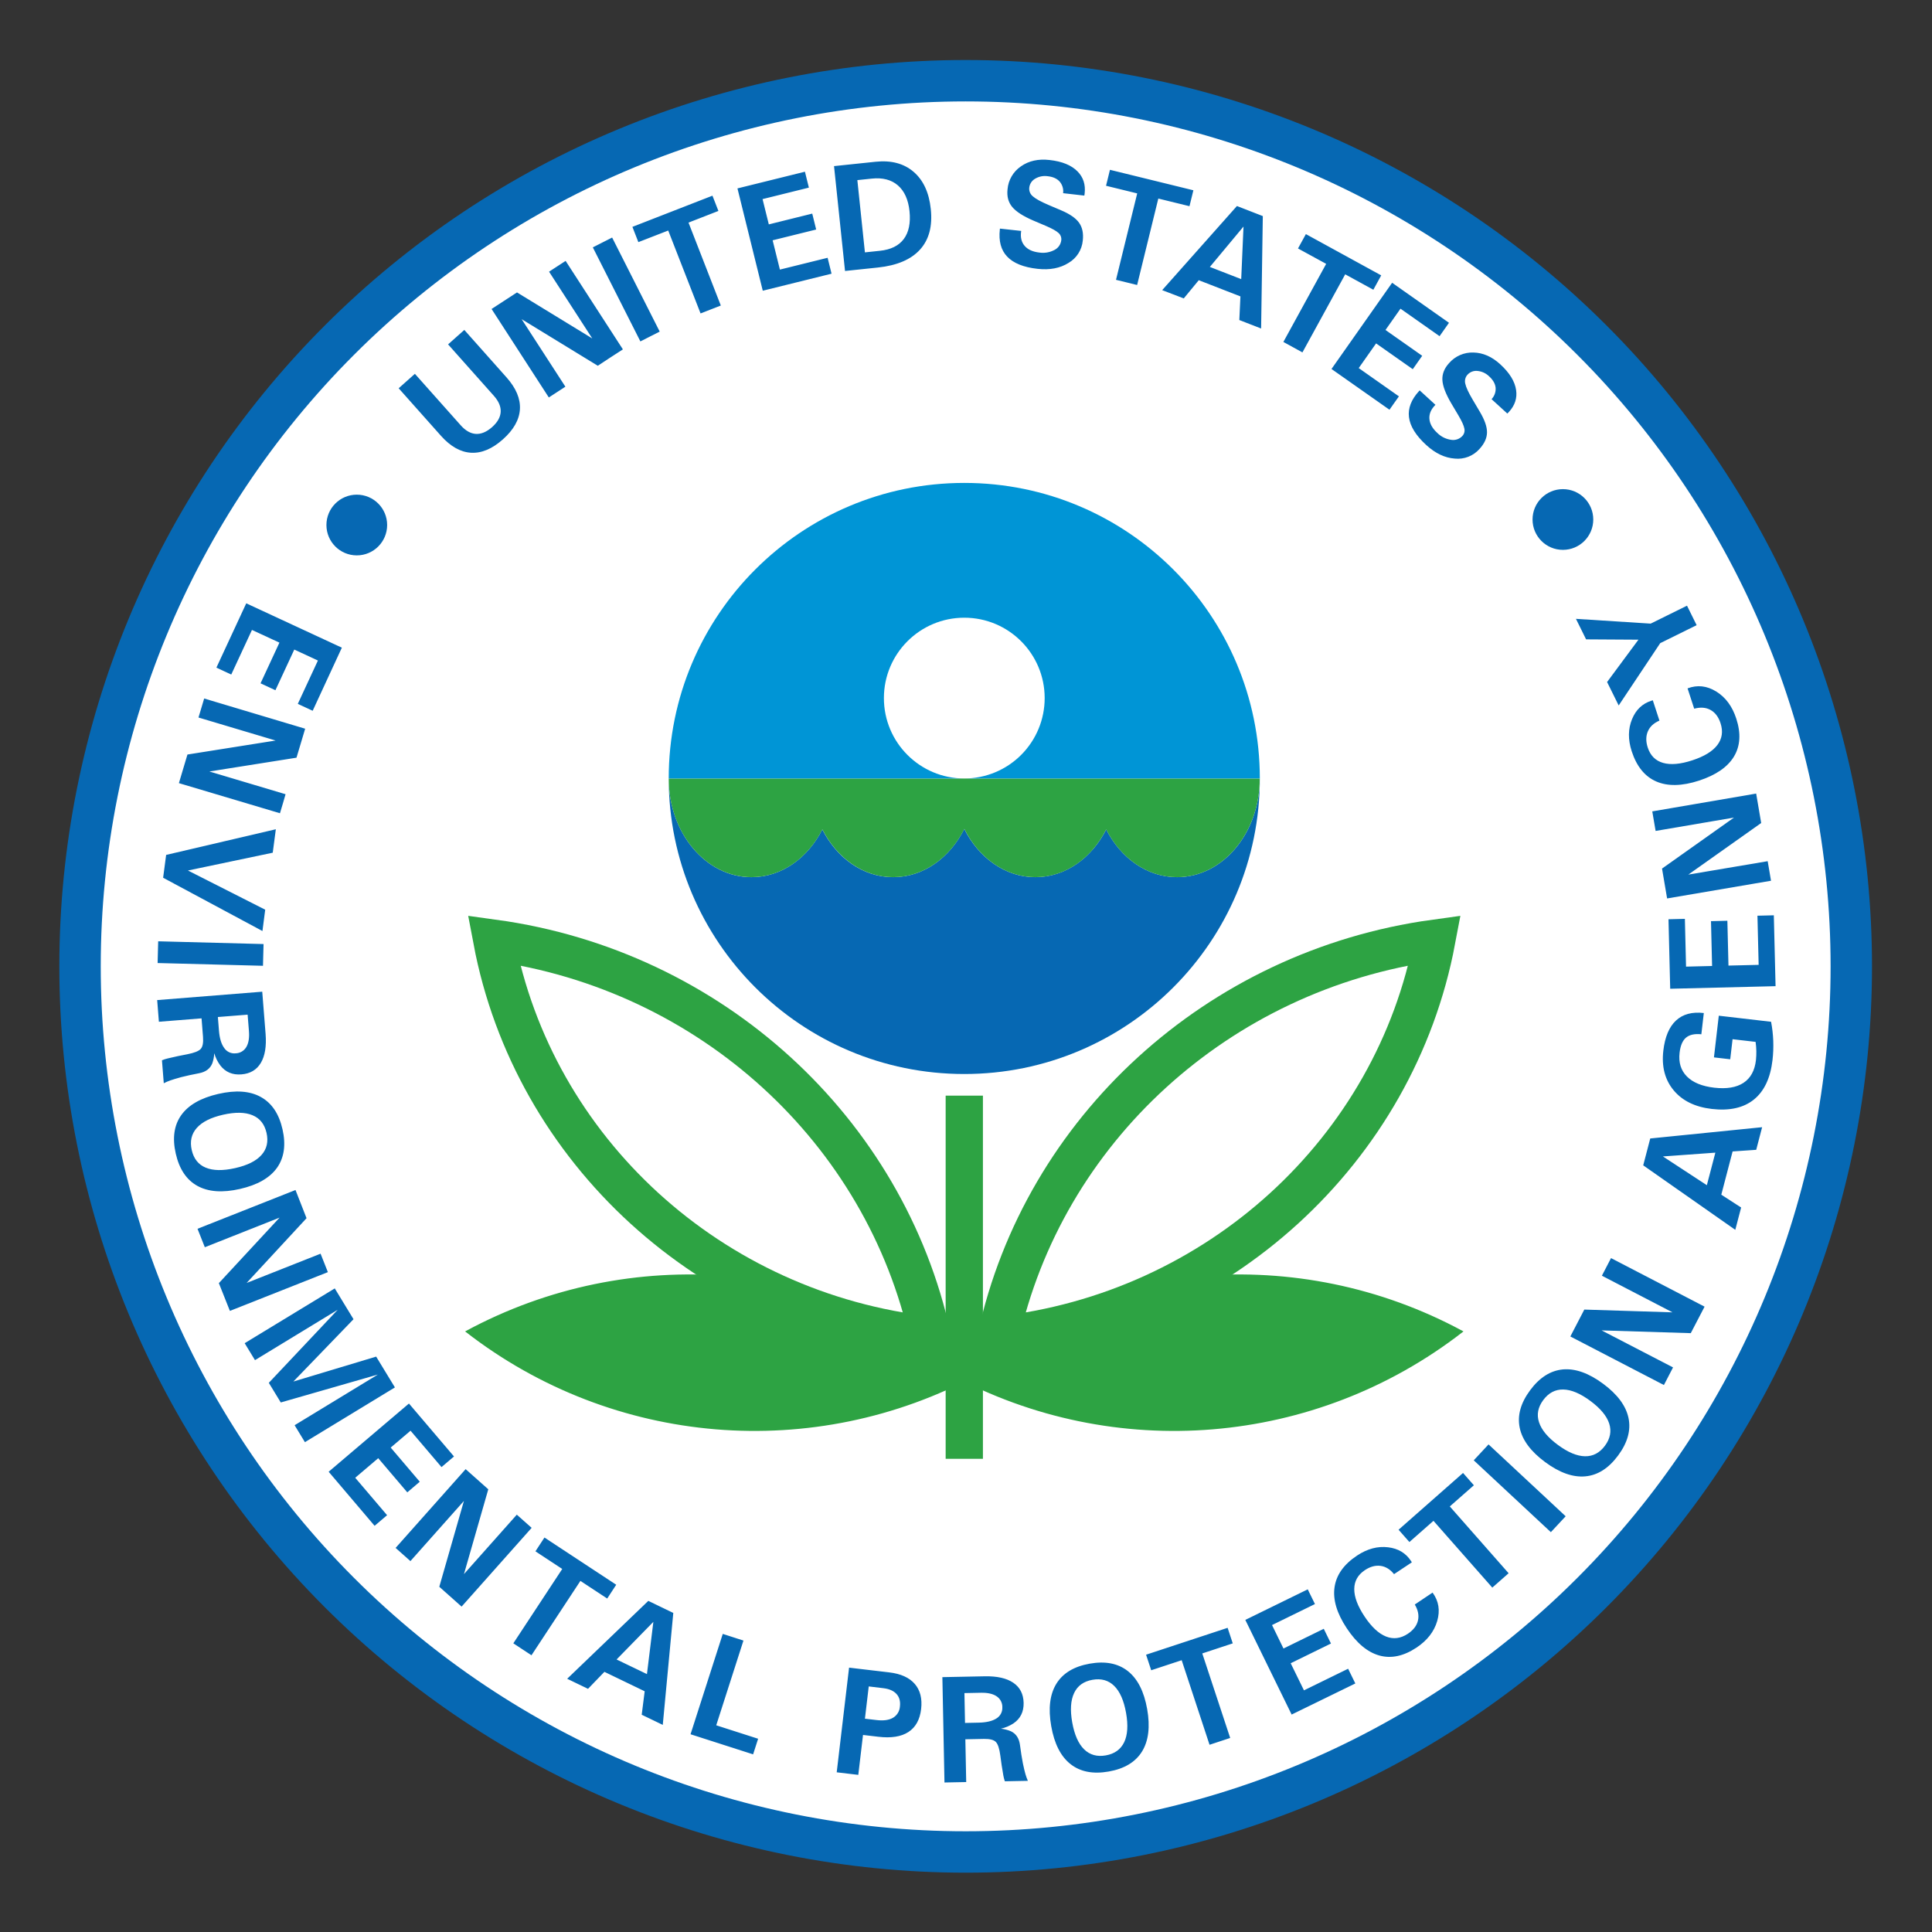 <?xml version="1.0" encoding="UTF-8"?>
<!-- Generated by Pixelmator Pro 3.6.7 -->
<svg width="1400" height="1400" viewBox="0 0 1400 1400" xmlns="http://www.w3.org/2000/svg">
    <rect x="0" y="0" width="1400" height="1400" fill="#333333" stroke="none"/>
    <clipPath id="clipPath1">
        <path d="M 35.58 37.05 L 1362.05 37.05 L 1362.05 1363.52 L 35.58 1363.52 Z"/>
    </clipPath>
    <g id="Group" clip-path="url(#clipPath1)">
        <path id="Path" fill="#ffffff" stroke="#0668b3" stroke-width="30" d="M 1341.52 700.25 C 1341.52 870.455 1273.906 1033.689 1153.553 1154.043 C 1033.2 1274.396 869.965 1342.01 699.76 1342.01 C 529.555 1342.01 366.32 1274.396 245.967 1154.043 C 125.614 1033.689 58 870.455 58 700.25 C 58 530.045 125.614 366.811 245.967 246.457 C 366.32 126.104 529.555 58.49 699.76 58.49 C 869.965 58.49 1033.2 126.104 1153.553 246.457 C 1273.906 366.811 1341.52 530.045 1341.52 700.25 Z"/>
        <path id="path1" fill="#0668b3" stroke="none" d="M 912.89 564.13 C 912.89 603.61 886.05 635.63 852.95 635.63 C 831.16 635.63 812.1 621.76 801.6 601.04 C 791.1 621.76 772.04 635.63 750.25 635.63 C 728.46 635.63 709.25 621.63 698.74 600.69 C 688.28 621.61 669.13 635.63 647.23 635.63 C 625.33 635.63 606.38 621.76 595.88 601.05 C 585.38 621.77 566.32 635.64 544.53 635.64 C 511.47 635.64 484.66 603.7 484.59 564.27 C 484.68 682.48 580.53 778.27 698.76 778.27 C 816.99 778.27 912.92 682.4 912.92 564.12 Z"/>
        <path id="path2" fill="#2da343" stroke="none" d="M 544.58 635.63 C 566.37 635.63 585.43 621.76 595.93 601.04 C 606.43 621.76 625.49 635.63 647.28 635.63 C 669.07 635.63 688.33 621.63 698.79 600.69 C 709.25 621.61 728.4 635.63 750.3 635.63 C 772.2 635.63 791.1 621.76 801.58 601.05 C 812.08 621.77 831.14 635.64 852.93 635.64 C 886.03 635.64 912.87 603.64 912.87 564.14 L 484.58 564.14 L 484.58 564.31 C 484.66 603.69 511.47 635.63 544.58 635.63 Z"/>
        <path id="path3" fill="#0095d6" stroke="none" d="M 698.76 349.94 C 580.48 349.94 484.58 445.83 484.58 564.11 L 698.75 564.11 C 666.581 564.104 640.506 538.023 640.51 505.853 C 640.514 473.684 666.594 447.608 698.763 447.61 C 730.933 447.612 757.01 473.691 757.01 505.86 C 757.013 521.311 750.875 536.131 739.948 547.055 C 729.022 557.98 714.201 564.115 698.75 564.11 L 912.92 564.11 C 912.92 445.83 817.04 349.94 698.76 349.94 Z"/>
        <path id="path4" fill="#2da343" stroke="#2da343" d="M 1059.58 964.87 C 940.86 900.82 795.528 912.855 688.96 995.56 C 807.68 1059.61 953.012 1047.575 1059.58 964.87 Z"/>
        <path id="path5" fill="#2da343" stroke="#2da343" d="M 708.58 995.56 C 602.008 912.855 456.674 900.821 337.95 964.87 C 444.522 1047.575 589.856 1059.609 708.58 995.56 Z"/>
        <path id="path6" fill="none" stroke="#2da343" stroke-width="27" d="M 698.76 793.94 L 698.76 1057.11"/>
        <path id="path7" fill="none" stroke="#2da343" stroke-width="30" d="M 1039.64 681.36 C 882.29 703.05 756.09 819.15 723.34 968.98 C 882.78 951.43 1010.97 833.37 1039.64 681.36 Z M 357.88 681.36 C 386.55 833.36 514.74 951.43 674.17 968.98 C 641.42 819.15 515.23 703.05 357.88 681.36 Z"/>
        <path id="path8" fill="#0668b3" stroke="none" d="M 367.04 273.46 C 373.96 281.24 377.197 288.94 376.75 296.56 C 376.303 304.18 372.193 311.453 364.42 318.38 C 356.68 325.273 348.99 328.503 341.35 328.07 C 333.71 327.637 326.43 323.537 319.51 315.77 L 288.89 281.36 L 294.77 276.12 L 300.65 270.89 L 333.84 308.17 C 337.34 312.11 341.007 314.193 344.84 314.42 C 348.673 314.647 352.587 313.01 356.58 309.51 C 360.513 306.01 362.59 302.343 362.81 298.51 C 363.03 294.677 361.39 290.787 357.89 286.84 L 324.7 249.55 L 330.58 244.31 L 336.46 239.08 Z M 409.7 280.21 L 403.7 284.11 L 397.7 288.02 L 356.21 223.9 L 365.42 217.9 L 374.64 211.9 L 429.18 245.25 L 397.87 196.87 L 403.87 192.96 L 409.87 189.06 L 451.37 253.18 L 442.29 259.05 L 433.2 265.05 L 378.01 231.29 Z M 429.58 179.25 L 436.58 175.69 L 443.58 172.14 L 478.05 240.29 L 471.05 243.84 L 464.05 247.4 Z M 484.22 167.05 L 462.58 175.46 L 460.42 169.92 L 458.27 164.39 L 516.27 141.8 L 518.43 147.33 L 520.58 152.86 L 498.92 161.3 L 522.33 221.4 L 514.99 224.26 L 507.65 227.12 Z M 552.73 210.67 L 534.39 136.53 L 583.29 124.43 L 584.71 130.2 L 586.14 135.96 L 552.58 144.28 L 557.11 162.6 L 588.58 154.79 L 590.01 160.56 L 591.43 166.32 L 559.88 174.13 L 565.14 195.36 L 599.72 186.8 L 601.15 192.57 L 602.57 198.33 Z M 604.37 120.37 L 612.19 119.55 L 634.52 117.21 C 645.82 116.03 654.993 118.467 662.04 124.52 C 669.087 130.573 673.233 139.55 674.48 151.45 C 675.813 163.85 673.213 173.653 666.68 180.86 C 660.147 188.067 649.973 192.4 636.16 193.86 L 620.16 195.54 L 612.34 196.36 Z M 626.75 182.88 L 637.58 181.74 C 645.513 180.913 651.297 178.06 654.93 173.18 C 658.563 168.3 659.943 161.59 659.07 153.05 C 658.19 144.663 655.38 138.423 650.64 134.33 C 645.9 130.237 639.603 128.6 631.75 129.42 L 621.27 130.52 Z M 770.37 139.99 C 770.768 136.949 769.852 133.883 767.85 131.56 C 765.903 129.4 763.033 128.113 759.24 127.7 C 756.081 127.225 752.856 127.858 750.11 129.49 C 747.703 130.851 746.11 133.298 745.84 136.05 C 745.6 138.424 746.574 140.76 748.43 142.26 C 750.43 144.04 754.13 146.09 759.61 148.44 L 769.02 152.44 C 775.287 155.107 779.6 158.107 781.96 161.44 C 784.32 164.773 785.21 169.053 784.63 174.28 C 784.014 181.047 780.161 187.099 774.29 190.52 C 768.17 194.36 760.697 195.79 751.87 194.81 C 741.683 193.69 734.317 190.713 729.77 185.88 C 725.35 181.173 723.597 174.663 724.51 166.35 L 724.59 165.65 L 740 167.34 C 739.293 171.767 740.103 175.35 742.43 178.09 C 744.75 180.84 748.33 182.47 753.17 183.01 C 756.898 183.562 760.705 182.914 764.04 181.16 C 766.81 179.798 768.695 177.118 769.04 174.05 C 769.278 172.083 768.529 170.126 767.04 168.82 C 765.46 167.353 762.46 165.667 758.04 163.76 L 748.63 159.76 C 741.297 156.593 736.233 153.31 733.44 149.91 C 730.647 146.51 729.533 142.263 730.1 137.17 C 730.661 130.45 734.225 124.343 739.8 120.55 C 745.48 116.55 752.387 115.013 760.52 115.94 C 769.66 116.947 776.447 119.727 780.88 124.28 C 784.987 128.467 786.69 133.733 785.99 140.08 L 785.76 141.74 Z M 824.06 140.15 L 801.48 134.61 L 802.9 128.84 L 804.31 123.05 L 864.77 137.88 L 863.36 143.65 L 861.94 149.42 L 839.36 143.88 L 824 206.52 L 816.35 204.64 L 808.7 202.77 Z M 896.33 149.29 L 905.68 152.93 L 915.08 156.59 L 913.85 238.05 L 905.95 234.98 L 898.06 231.91 L 898.86 214.78 L 868.67 203.05 L 857.79 216.25 L 850 213.25 L 842.16 210.25 Z M 876.71 193.43 L 899.43 202.27 L 901.09 164.17 Z M 960.99 191.2 L 940.58 180.05 L 943.44 174.84 L 946.29 169.64 L 1000.88 199.55 L 998.03 204.75 L 995.18 209.96 L 974.79 198.79 L 943.79 255.36 L 936.89 251.57 L 929.98 247.79 Z M 964.85 267.38 L 1008.79 204.91 L 1049.99 233.91 L 1046.58 238.75 L 1043.17 243.61 L 1014.85 223.68 L 1003.98 239.12 L 1030.58 257.82 L 1027.16 262.68 L 1023.75 267.53 L 997.17 248.84 L 984.58 266.73 L 1013.72 287.22 L 1010.28 292.05 L 1006.87 296.91 Z M 1080.84 289.24 C 1082.957 287.018 1084.026 283.999 1083.78 280.94 C 1083.48 278.053 1081.923 275.32 1079.11 272.74 C 1076.834 270.5 1073.858 269.109 1070.68 268.8 C 1067.95 268.479 1065.233 269.5 1063.39 271.54 C 1061.795 273.311 1061.201 275.766 1061.81 278.07 C 1062.357 280.677 1064.15 284.54 1067.19 289.66 L 1072.4 298.47 C 1075.88 304.343 1077.593 309.313 1077.54 313.38 C 1077.487 317.447 1075.68 321.423 1072.12 325.31 C 1067.625 330.409 1060.941 333.018 1054.18 332.31 C 1046.98 331.79 1040.107 328.53 1033.56 322.53 C 1025.987 315.61 1021.797 308.857 1020.99 302.27 C 1020.203 295.857 1022.63 289.57 1028.27 283.41 L 1028.75 282.89 L 1040.18 293.35 C 1037 296.51 1035.54 299.883 1035.8 303.47 C 1036.06 307.057 1037.983 310.49 1041.57 313.77 C 1044.247 316.423 1047.702 318.15 1051.43 318.7 C 1054.477 319.242 1057.59 318.194 1059.69 315.92 C 1061.044 314.467 1061.581 312.432 1061.12 310.5 C 1060.72 308.367 1059.307 305.24 1056.88 301.12 L 1051.66 292.32 C 1047.6 285.42 1045.45 279.78 1045.21 275.4 C 1044.97 271.02 1046.58 266.933 1050.04 263.14 C 1054.457 258.05 1060.935 255.224 1067.67 255.45 C 1074.603 255.597 1081.087 258.433 1087.12 263.96 C 1093.907 270.167 1097.747 276.417 1098.64 282.71 C 1099.48 288.523 1097.747 293.78 1093.44 298.48 L 1092.27 299.68 Z M 178.44 437.19 L 247.72 469.33 L 226.58 515.05 L 221.19 512.55 L 215.8 510.05 L 230.37 478.64 L 213.25 470.7 L 199.58 500.16 L 194.19 497.66 L 188.8 495.16 L 202.48 465.68 L 182.58 456.48 L 167.58 488.79 L 162.2 486.3 L 156.81 483.8 Z M 143.83 519.94 L 145.89 513.05 L 147.95 506.16 L 221.13 528.05 L 217.99 538.57 L 214.85 549.05 L 151.72 559.05 L 206.93 575.53 L 204.93 582.42 L 202.87 589.31 L 129.64 567.49 L 132.73 557.12 L 135.83 546.76 L 199.73 536.62 Z M 199.88 600.91 L 198.76 609.41 L 197.64 617.9 L 136.18 630.8 L 192.18 659.2 L 191.18 666.93 L 190.18 674.66 L 118.21 636.05 L 119.3 627.78 L 120.39 619.5 Z M 190.98 684.1 L 190.77 691.97 L 190.57 699.85 L 114.22 697.85 L 114.42 689.97 L 114.63 682.1 Z M 190.03 718.62 L 190.65 726.46 L 192.46 749.21 C 193.167 758.15 192.017 765.15 189.01 770.21 C 186.003 775.27 181.3 778.047 174.9 778.54 C 168.44 779.047 163.347 776.877 159.62 772.03 C 157.641 769.373 156.164 766.377 155.26 763.19 C 155.144 765.693 154.666 768.165 153.84 770.53 C 152.29 774.39 149.1 776.78 144.24 777.71 C 139.38 778.64 135.06 779.58 131.37 780.52 L 130.26 780.83 C 127.49 781.59 125.26 782.28 123.49 782.89 C 121.837 783.459 120.229 784.151 118.68 784.96 L 118.02 776.64 L 117.36 768.33 C 118.681 767.774 120.045 767.329 121.44 767 C 123.173 766.553 125.697 765.98 129.01 765.28 L 135.74 763.95 C 140.76 762.97 143.993 761.687 145.44 760.1 C 146.887 758.513 147.443 755.59 147.11 751.33 L 146.05 737.94 L 115.14 740.4 L 114.52 732.55 L 113.9 724.7 Z M 157.88 736.97 L 158.66 746.71 C 159.1 752.343 160.37 756.58 162.47 759.42 C 164.308 762.155 167.514 763.643 170.79 763.28 C 173.979 763.19 176.896 761.458 178.5 758.7 C 180.147 755.913 180.777 752.067 180.39 747.16 L 179.44 735.26 Z M 131.35 808.05 C 136.59 800.717 145.537 795.597 158.19 792.69 C 170.843 789.783 181.117 790.53 189.01 794.93 C 196.93 799.297 202.167 807.097 204.72 818.33 C 207.273 829.563 205.94 838.867 200.72 846.24 C 195.473 853.573 186.53 858.68 173.89 861.56 C 161.25 864.44 150.973 863.703 143.06 859.35 C 135.153 855.003 129.92 847.197 127.36 835.93 C 124.8 824.663 126.13 815.37 131.35 808.05 Z M 149.08 846.12 C 154.413 848.347 161.523 848.457 170.41 846.45 C 179.297 844.443 185.657 841.27 189.49 836.93 C 193.363 832.597 194.58 827.263 193.14 820.93 C 191.7 814.597 188.303 810.33 182.95 808.13 C 177.577 805.89 170.47 805.773 161.63 807.78 C 152.79 809.787 146.44 812.98 142.58 817.36 C 138.72 821.713 137.507 827.047 138.94 833.36 C 140.373 839.673 143.753 843.93 149.08 846.13 Z M 148.42 903.79 L 145.77 897.1 L 143.13 890.42 L 214.13 862.33 L 218.13 872.54 L 222.13 882.75 L 178.72 929.67 L 232.3 908.47 L 234.95 915.16 L 237.59 921.84 L 166.59 949.93 L 162.59 939.87 L 158.59 929.81 L 202.59 882.33 Z M 184.77 985.61 L 181.03 979.47 L 177.3 973.33 L 242.58 933.63 L 249.36 944.77 L 256.17 955.95 L 212.58 1001.12 L 272.58 983.05 L 279.36 994.19 L 286.17 1005.38 L 220.96 1045.05 L 217.22 1038.91 L 213.49 1032.77 L 273.82 996.05 L 203.46 1016.28 L 199.12 1009.15 L 194.79 1002.05 L 244.69 949.13 Z M 238.16 1066.48 L 296.34 1017.05 L 328.98 1055.41 L 324.46 1059.26 L 319.93 1063.11 L 297.5 1036.74 L 283.12 1048.97 L 304.18 1073.72 L 299.66 1077.57 L 295.14 1081.42 L 274.08 1056.66 L 257.41 1070.84 L 280.5 1097.97 L 275.98 1101.82 L 271.45 1105.66 Z M 297.41 1131.23 L 292.04 1126.45 L 286.67 1121.68 L 337.42 1064.6 L 345.63 1071.9 L 353.83 1079.2 L 336.21 1140.64 L 374.5 1097.58 L 379.88 1102.36 L 385.25 1107.13 L 334.49 1164.21 L 326.41 1157.02 L 318.33 1149.83 L 336.17 1087.64 Z M 407.42 1136.93 L 388 1124.15 L 391.26 1119.15 L 394.53 1114.15 L 446.53 1148.36 L 443.27 1153.36 L 440.01 1158.36 L 420.58 1145.58 L 385.13 1199.47 L 378.55 1195.14 L 371.98 1190.81 Z M 469.8 1160.05 L 478.8 1164.41 L 487.89 1168.79 L 480.27 1249.92 L 472.64 1246.24 L 465.01 1242.56 L 467.16 1225.56 L 437.98 1211.48 L 426.1 1223.79 L 418.57 1220.16 L 411 1216.5 Z M 446.8 1202.52 L 468.8 1213.11 L 473.45 1175.26 Z M 500.39 1256.71 L 523.74 1183.99 L 531.24 1186.4 L 538.73 1188.81 L 519.01 1250.22 L 549.36 1259.96 L 547.55 1265.62 L 545.73 1271.27 Z M 615.27 1208.43 L 623.08 1209.36 L 644.35 1211.87 C 652.723 1212.857 658.893 1215.637 662.86 1220.21 C 666.827 1224.783 668.367 1230.863 667.48 1238.45 C 666.573 1246.137 663.5 1251.68 658.26 1255.08 C 653.02 1258.48 645.753 1259.627 636.46 1258.52 L 625.37 1257.21 L 621.95 1286.13 L 614.13 1285.21 L 606.31 1284.28 Z M 626.76 1245.43 L 635.34 1246.43 C 640.3 1247.01 644.223 1246.453 647.11 1244.76 C 650.019 1243.044 651.891 1240 652.11 1236.63 C 652.563 1232.87 651.743 1229.837 649.65 1227.53 C 647.557 1225.223 644.36 1223.82 640.06 1223.32 L 629.52 1222.05 Z M 682.88 1215.32 L 690.74 1215.16 L 713.56 1214.71 C 722.533 1214.53 729.443 1216.093 734.29 1219.4 C 739.137 1222.707 741.627 1227.567 741.76 1233.98 C 741.893 1240.46 739.427 1245.417 734.36 1248.85 C 731.589 1250.662 728.513 1251.957 725.28 1252.67 C 727.771 1252.933 730.21 1253.56 732.52 1254.53 C 736.28 1256.297 738.48 1259.63 739.12 1264.53 C 739.76 1269.43 740.443 1273.763 741.17 1277.53 L 741.41 1278.66 C 741.997 1281.467 742.547 1283.757 743.06 1285.53 C 743.528 1287.216 744.123 1288.864 744.84 1290.46 L 736.5 1290.62 L 728.16 1290.79 C 727.683 1289.439 727.319 1288.051 727.07 1286.64 C 726.73 1284.88 726.31 1282.33 725.81 1278.99 L 724.88 1272.19 C 724.213 1267.11 723.123 1263.803 721.61 1262.27 C 720.097 1260.737 717.213 1260.007 712.96 1260.08 L 699.53 1260.35 L 700.15 1291.35 L 692.27 1291.5 L 684.4 1291.66 Z M 699.29 1248.5 L 709.06 1248.3 C 714.707 1248.193 719.013 1247.193 721.98 1245.3 C 724.817 1243.618 726.491 1240.504 726.33 1237.21 C 726.437 1234.007 724.874 1230.978 722.2 1229.21 C 719.533 1227.397 715.733 1226.54 710.8 1226.64 L 698.87 1226.88 Z M 775.75 1278.35 C 768.65 1272.763 763.983 1263.58 761.75 1250.8 C 759.517 1238.02 760.757 1227.793 765.47 1220.12 C 770.21 1212.433 778.25 1207.58 789.59 1205.56 C 800.93 1203.54 810.16 1205.33 817.28 1210.93 C 824.36 1216.53 829.027 1225.71 831.28 1238.47 C 833.533 1251.23 832.3 1261.46 827.58 1269.16 C 822.847 1276.853 814.797 1281.703 803.43 1283.71 C 792.063 1285.717 782.837 1283.93 775.75 1278.35 Z M 814.63 1262.46 C 817.123 1257.22 817.573 1250.127 815.98 1241.18 C 814.387 1232.233 811.523 1225.73 807.39 1221.67 C 803.25 1217.59 797.993 1216.117 791.62 1217.25 C 785.247 1218.383 780.823 1221.573 778.35 1226.82 C 775.843 1232.073 775.383 1239.167 776.97 1248.1 C 778.557 1257.033 781.427 1263.54 785.58 1267.62 C 789.74 1271.68 794.99 1273.147 801.33 1272.02 C 807.67 1270.893 812.103 1267.707 814.63 1262.46 Z M 856.29 1203.05 L 834.21 1210.33 L 832.35 1204.69 L 830.49 1199.06 L 889.58 1179.58 L 891.44 1185.22 L 893.3 1190.85 L 871.22 1198.14 L 891.44 1259.39 L 883.96 1261.86 L 876.48 1264.33 Z M 935.97 1242.43 L 902.4 1173.84 L 947.64 1151.69 L 950.25 1157.02 L 952.86 1162.36 L 921.76 1177.58 L 930.06 1194.58 L 959.25 1180.29 L 961.86 1185.63 L 964.47 1190.96 L 935.28 1205.25 L 944.9 1224.89 L 976.9 1209.23 L 979.51 1214.57 L 982.12 1219.9 Z M 1038.09 1154.05 C 1042.57 1160.15 1043.687 1167.03 1041.44 1174.69 C 1039.193 1182.35 1034.193 1188.76 1026.44 1193.92 C 1017.107 1200.12 1008.14 1202.03 999.54 1199.65 C 990.94 1197.27 983.057 1190.677 975.89 1179.87 C 968.723 1169.07 965.777 1159.19 967.05 1150.23 C 968.323 1141.27 973.763 1133.603 983.37 1127.23 C 990.803 1122.29 998.323 1120.29 1005.93 1121.23 C 1013.19 1122.11 1018.697 1125.407 1022.45 1131.12 L 1023.08 1132.12 L 1010.17 1140.69 C 1007.363 1137.19 1004.107 1135.19 1000.4 1134.69 C 996.693 1134.19 992.92 1135.213 989.08 1137.76 C 983.98 1141.147 981.403 1145.703 981.35 1151.43 C 981.297 1157.157 983.78 1163.8 988.8 1171.36 C 993.827 1178.92 999.013 1183.76 1004.36 1185.88 C 1009.707 1188 1014.983 1187.333 1020.19 1183.88 C 1024.19 1181.213 1026.627 1178.027 1027.5 1174.32 C 1028.373 1170.613 1027.61 1166.737 1025.21 1162.69 Z M 1038.75 1102.05 L 1021.3 1117.41 L 1017.38 1112.96 L 1013.46 1108.5 L 1060.18 1067.36 L 1064.1 1071.82 L 1068.02 1076.28 L 1050.58 1091.62 L 1093.2 1140.03 L 1087.29 1145.23 L 1081.38 1150.44 Z M 1067.93 1058.2 L 1073.3 1052.44 L 1078.66 1046.67 L 1134.54 1098.74 L 1129.18 1104.5 L 1123.81 1110.26 Z M 1148.76 1069.82 C 1139.773 1070.64 1130.063 1067.187 1119.63 1059.46 C 1109.197 1051.733 1103.067 1043.453 1101.24 1034.62 C 1099.4 1025.773 1101.907 1016.72 1108.76 1007.46 C 1115.613 998.2 1123.547 993.157 1132.56 992.33 C 1141.553 991.543 1151.257 995.003 1161.67 1002.71 C 1172.083 1010.417 1178.22 1018.693 1180.08 1027.54 C 1181.927 1036.373 1179.413 1045.43 1172.54 1054.71 C 1165.667 1063.99 1157.74 1069.027 1148.76 1069.82 Z M 1166.09 1031.56 C 1164.29 1026.04 1159.74 1020.573 1152.44 1015.16 C 1145.14 1009.747 1138.59 1006.99 1132.79 1006.89 C 1126.99 1006.777 1122.16 1009.323 1118.3 1014.53 C 1114.44 1019.737 1113.417 1025.093 1115.23 1030.6 C 1117.017 1036.133 1121.56 1041.6 1128.86 1047 C 1136.16 1052.4 1142.717 1055.153 1148.53 1055.26 C 1154.337 1055.36 1159.16 1052.82 1163 1047.64 C 1166.84 1042.46 1167.87 1037.1 1166.09 1031.56 Z M 1212.35 990.88 L 1209.04 997.26 L 1205.73 1003.64 L 1137.93 968.46 L 1142.99 958.72 L 1148.05 948.97 L 1211.94 950.97 L 1160.79 924.43 L 1164.1 918.05 L 1167.41 911.67 L 1235.2 946.85 L 1230.2 956.45 L 1225.2 966.06 L 1160.58 964.05 Z M 1190.74 844.45 L 1193.28 834.74 L 1195.83 824.98 L 1276.9 816.81 L 1274.76 825 L 1272.62 833.2 L 1255.51 834.38 L 1247.32 865.72 L 1261.69 875.01 L 1259.58 883.05 L 1257.46 891.19 Z M 1236.85 858.84 L 1243.01 835.26 L 1205.01 838 Z M 1284.43 768.14 C 1282.91 781.207 1278.41 790.753 1270.93 796.78 C 1263.45 802.807 1253.27 805.073 1240.39 803.58 C 1228.303 802.167 1219.1 797.66 1212.78 790.06 C 1206.46 782.46 1203.97 772.89 1205.31 761.35 C 1206.463 751.41 1209.52 744.133 1214.48 739.52 C 1219.44 734.907 1226.163 733.093 1234.65 734.08 L 1232.86 749.47 C 1227.94 748.98 1224.24 749.8 1221.73 751.93 C 1219.22 754.06 1217.68 757.72 1217.09 762.87 C 1216.27 769.93 1218.037 775.657 1222.39 780.05 C 1226.743 784.443 1233.34 787.153 1242.18 788.18 C 1251.2 789.22 1258.283 788.04 1263.43 784.64 C 1268.577 781.24 1271.577 775.75 1272.43 768.17 C 1272.881 763.779 1272.794 759.35 1272.17 754.98 L 1255.48 753.05 L 1253.79 767.59 L 1241.99 766.22 L 1245.5 736.02 L 1283.39 740.42 C 1285.14 749.554 1285.49 758.901 1284.43 768.14 Z M 1286.64 714.62 L 1210.29 716.49 L 1209.05 666.13 L 1214.99 665.98 L 1220.93 665.84 L 1221.77 700.45 L 1240.64 699.99 L 1239.85 667.5 L 1245.78 667.36 L 1251.72 667.21 L 1252.51 699.7 L 1274.38 699.17 L 1273.51 663.55 L 1279.45 663.41 L 1285.38 663.26 Z M 1280.93 624.05 L 1282.14 631.14 L 1283.34 638.22 L 1208.05 651.05 L 1206.21 640.23 L 1204.37 629.4 L 1256.52 592.45 L 1199.72 602.13 L 1198.51 595.05 L 1197.3 587.96 L 1272.58 575.05 L 1274.4 585.72 L 1276.22 596.38 L 1223.42 633.77 Z M 1222.87 498.82 C 1229.943 496.153 1236.87 496.913 1243.65 501.1 C 1250.43 505.287 1255.27 511.83 1258.17 520.73 C 1261.65 531.397 1261.097 540.547 1256.51 548.18 C 1251.923 555.813 1243.467 561.647 1231.14 565.68 C 1218.82 569.68 1208.513 569.887 1200.22 566.3 C 1191.927 562.713 1185.99 555.423 1182.41 544.43 C 1179.643 535.937 1179.727 528.153 1182.66 521.08 C 1185.44 514.32 1190.083 509.893 1196.59 507.8 L 1197.68 507.45 L 1202.49 522.18 C 1198.37 523.95 1195.56 526.55 1194.09 529.99 C 1192.62 533.43 1192.59 537.34 1194.02 541.71 C 1195.92 547.537 1199.623 551.24 1205.13 552.82 C 1210.637 554.4 1217.703 553.777 1226.33 550.95 C 1234.963 548.13 1241.013 544.427 1244.48 539.84 C 1247.947 535.253 1248.707 529.99 1246.76 524.05 C 1245.28 519.49 1242.85 516.29 1239.5 514.45 C 1236.15 512.61 1232.21 512.31 1227.68 513.55 Z M 1203.06 466.05 L 1172.96 511.21 L 1168.76 502.71 L 1164.56 494.22 L 1187.28 463.54 L 1149.34 463.31 L 1145.67 455.87 L 1141.99 448.44 L 1196.13 451.9 L 1222.47 438.9 L 1225.96 445.96 L 1229.45 453.02 Z"/>
        <path id="path9" fill="#0668b3" stroke="none" d="M 1154.54 376.45 C 1154.54 388.6 1144.69 398.45 1132.54 398.45 C 1120.39 398.45 1110.54 388.6 1110.54 376.45 C 1110.54 364.3 1120.39 354.45 1132.54 354.45 C 1144.69 354.45 1154.54 364.3 1154.54 376.45 Z"/>
        <path id="path10" fill="#0668b3" stroke="none" d="M 280.54 380.45 C 280.54 392.6 270.69 402.45 258.54 402.45 C 246.39 402.45 236.54 392.6 236.54 380.45 C 236.54 368.3 246.39 358.45 258.54 358.45 C 270.69 358.45 280.54 368.3 280.54 380.45 Z"/>
    </g>
</svg>
